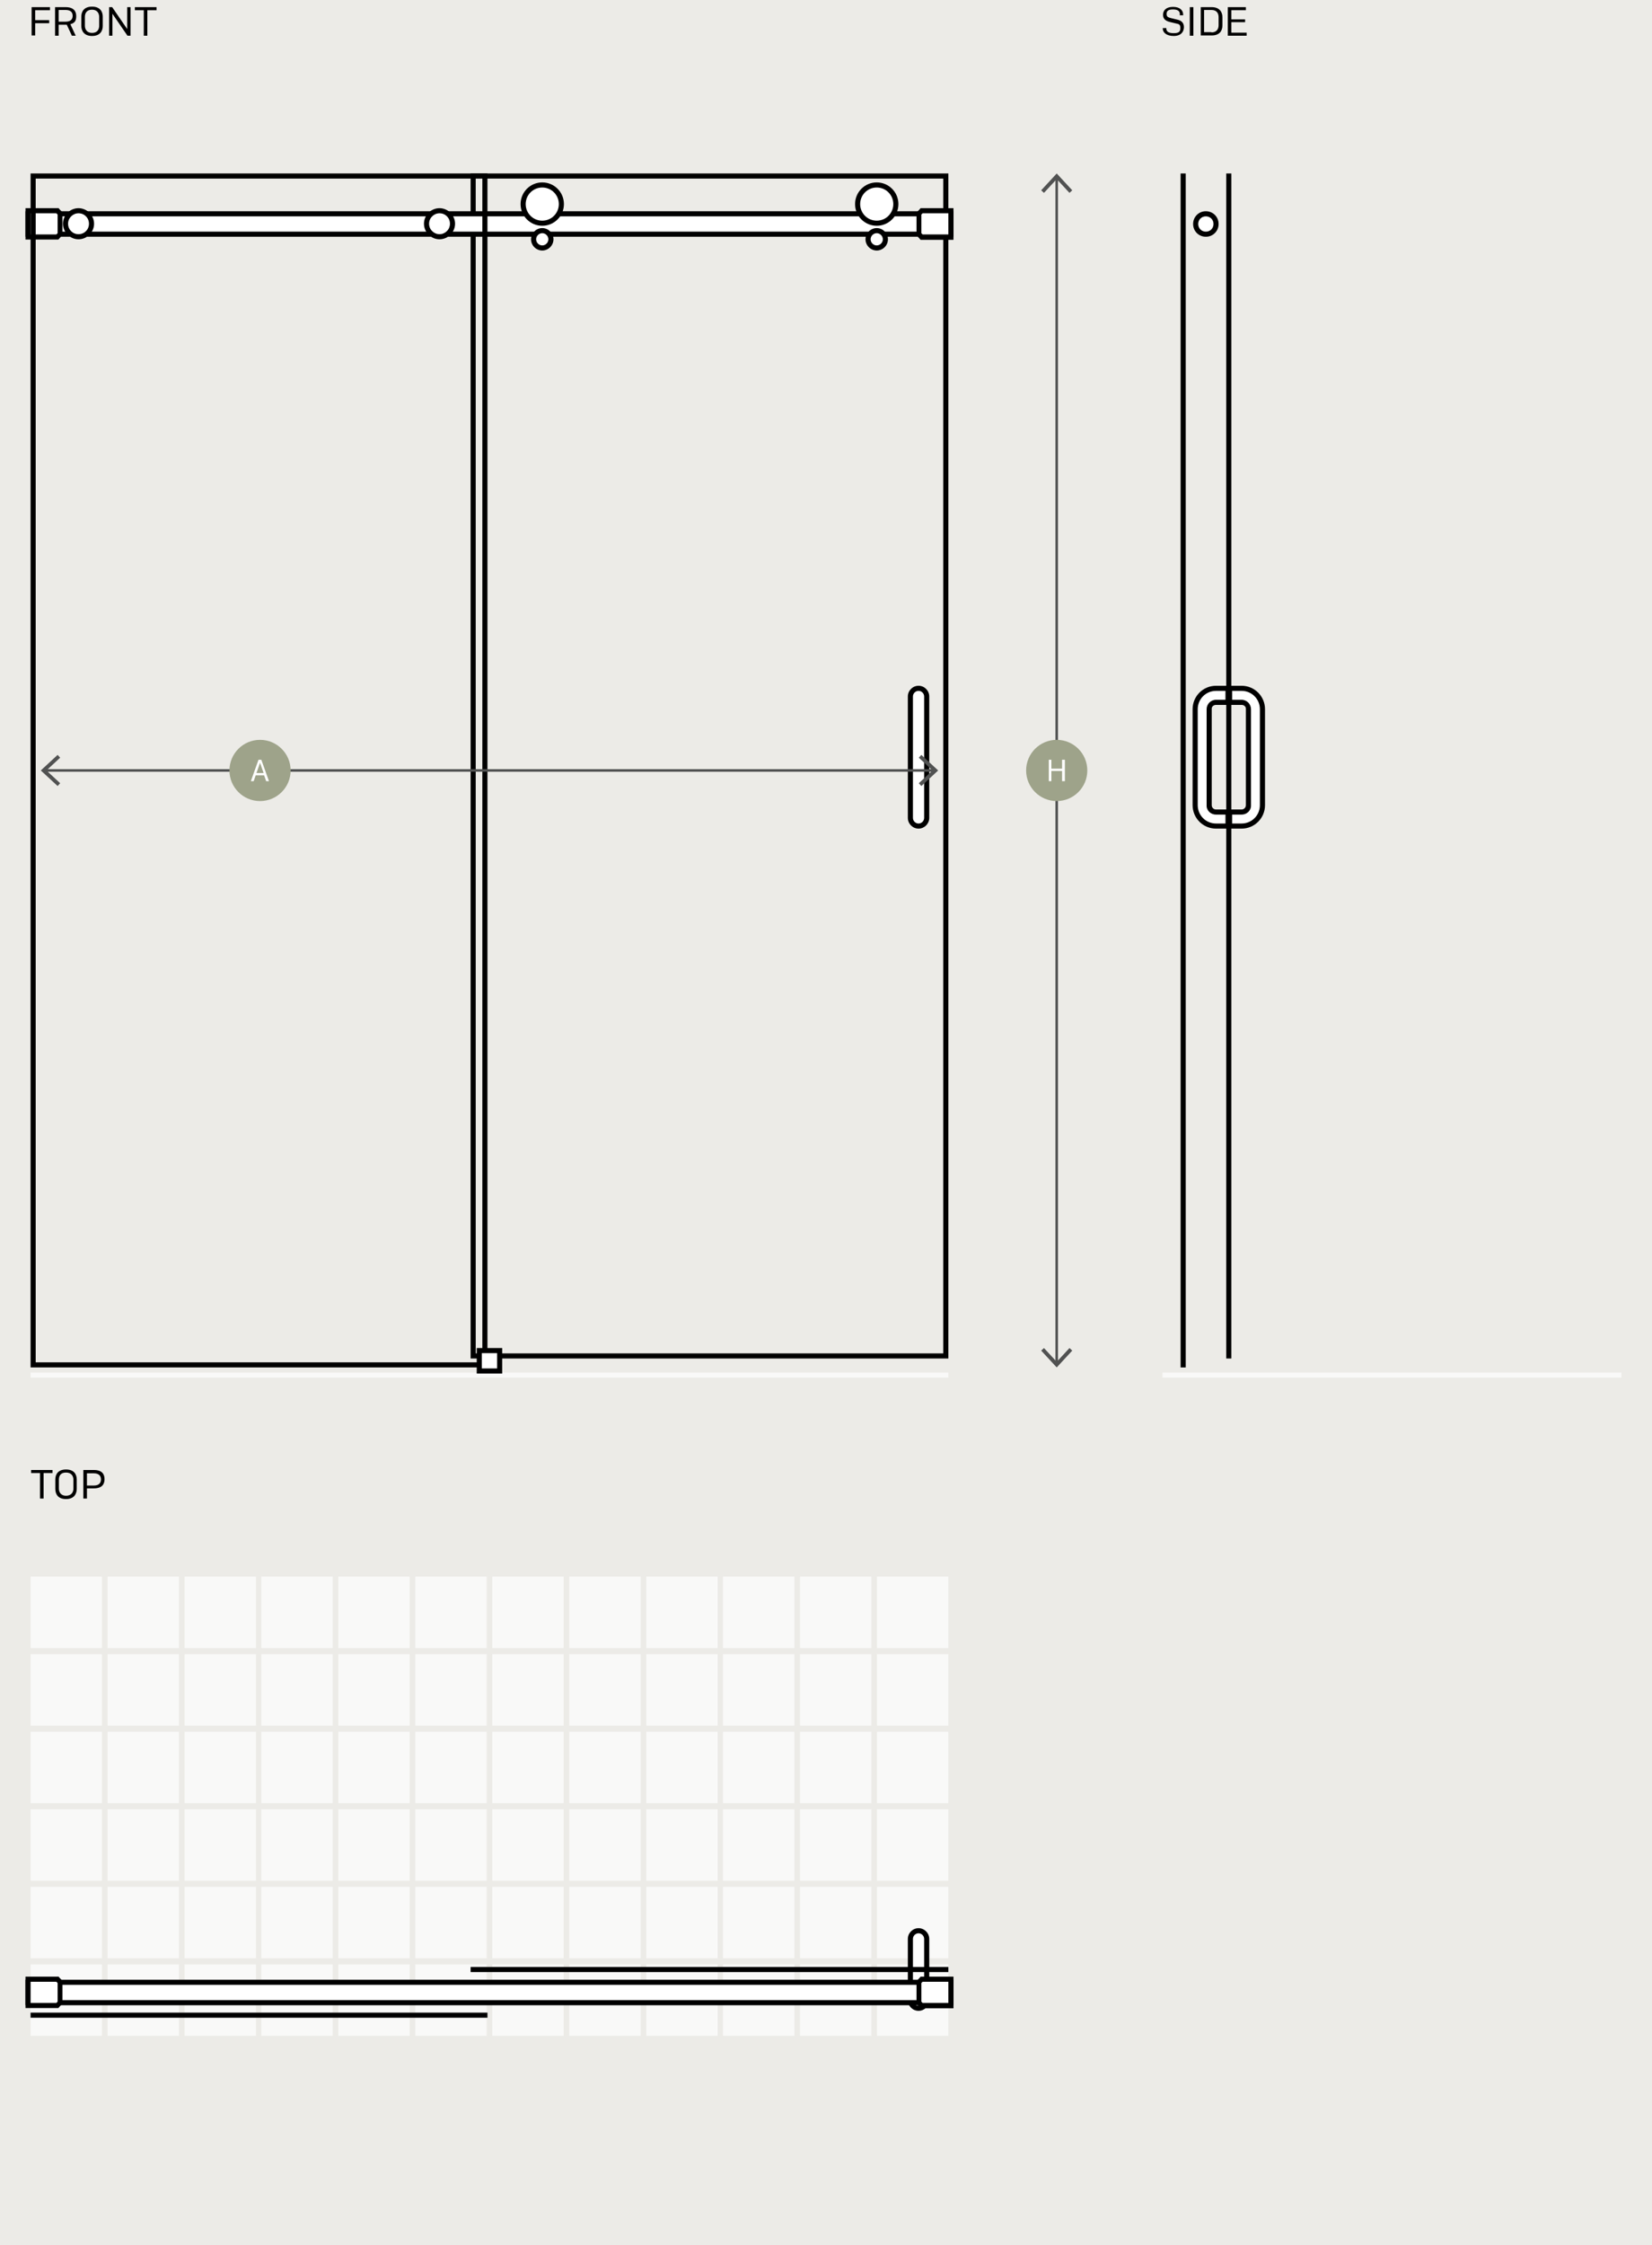 <?xml version="1.0" encoding="UTF-8"?>
<svg id="Layer_1" data-name="Layer 1" xmlns="http://www.w3.org/2000/svg" version="1.1" viewBox="0 0 648 880">
  <defs>
    <style>
      .cls-1 {
        stroke: #515252;
      }

      .cls-1, .cls-2, .cls-3 {
        fill: none;
      }

      .cls-1, .cls-3 {
        stroke-miterlimit: 10;
      }

      .cls-2, .cls-4, .cls-5, .cls-6, .cls-7, .cls-8, .cls-9 {
        stroke-width: 0px;
      }

      .cls-4 {
        fill: #9ea38a;
      }

      .cls-3 {
        stroke: #000;
        stroke-width: 2px;
      }

      .cls-5 {
        fill: #ecebe7;
      }

      .cls-6, .cls-10 {
        opacity: .7;
      }

      .cls-6, .cls-11 {
        isolation: isolate;
      }

      .cls-6, .cls-9 {
        fill: #fff;
      }

      .cls-7 {
        fill: #000;
      }

      .cls-8 {
        fill: #515252;
      }
    </style>
  </defs>
  <g id="BKG">
    <rect class="cls-5" y="0" width="648" height="880"/>
  </g>
  <g id="Layer_1-2" data-name="Layer 1">
    <rect class="cls-2" x="12" y="10" width="360" height="528"/>
    <path class="cls-7" d="M370,70v460.5h-183.4V70h183.4M343.9,85.1c2.8,0,5-2.3,5-5.1s-2.3-5.1-5-5.1-5,2.3-5,5.1,2.3,5.1,5,5.1M212.7,85.1c2.8,0,5-2.3,5-5.1s-2.3-5.1-5-5.1-5,2.3-5,5.1,2.3,5.1,5,5.1M343.9,97.3c1.9,0,3.4-1.5,3.4-3.4s-1.5-3.4-3.4-3.4-3.4,1.5-3.4,3.4,1.5,3.4,3.4,3.4M212.7,97.3c1.9,0,3.4-1.5,3.4-3.4s-1.5-3.4-3.4-3.4-3.4,1.5-3.4,3.4,1.5,3.4,3.4,3.4M360.3,276.4c1.9,0,3.4-1.5,3.4-3.4s-1.5-3.4-3.4-3.4-3.4,1.5-3.4,3.4,1.5,3.4,3.4,3.4M360.3,324.1c1.9,0,3.4-1.5,3.4-3.4s-1.5-3.4-3.4-3.4-3.4,1.5-3.4,3.4,1.5,3.4,3.4,3.4M372,68h-187.4v464.5h187.4V68h0ZM343.9,83.1c-1.7,0-3-1.4-3-3.1s1.4-3.1,3-3.1,3,1.4,3,3.1-1.4,3.1-3,3.1h0ZM212.7,83.1c-1.7,0-3-1.4-3-3.1s1.4-3.1,3-3.1,3,1.4,3,3.1-1.4,3.1-3,3.1h0ZM343.9,95.3c-.8,0-1.4-.6-1.4-1.4s.6-1.4,1.4-1.4,1.4.6,1.4,1.4-.6,1.4-1.4,1.4h0ZM212.7,95.3c-.8,0-1.4-.6-1.4-1.4s.6-1.4,1.4-1.4,1.4.6,1.4,1.4-.6,1.4-1.4,1.4h0ZM360.3,274.4c-.8,0-1.4-.6-1.4-1.4s.6-1.4,1.4-1.4,1.4.6,1.4,1.4-.6,1.4-1.4,1.4h0ZM360.3,322.1c-.8,0-1.4-.6-1.4-1.4s.6-1.4,1.4-1.4,1.4.6,1.4,1.4-.6,1.4-1.4,1.4h0Z"/>
    <rect class="cls-6" x="12" y="538" width="360" height="2"/>
    <rect class="cls-9" x="11" y="83.8" width="362" height="8"/>
    <path class="cls-7" d="M372,84.8v6H12v-6h360M374,82.8H10v10h364v-10h0Z"/>
    <polygon class="cls-9" points="11 92.9 11 82.6 22.5 82.6 23.5 83.7 23.5 91.8 22.5 92.9 11 92.9"/>
    <path class="cls-7" d="M22.1,83.6l.5.5v7.3l-.5.5h-10.1v-8.3h10.1M22.9,81.6h-12.9v12.3h12.9l.6-.7.5-.5.5-.6v-8.8l-.5-.6-.5-.5-.6-.7h0Z"/>
    <path class="cls-7" d="M189.2,70v464H14V70h175.2M172.4,92.9c2.8,0,5.1-2.3,5.1-5.1s-2.3-5.1-5.1-5.1-5.1,2.3-5.1,5.1,2.3,5.1,5.1,5.1M30.8,92.9c2.8,0,5.1-2.3,5.1-5.1s-2.3-5.1-5.1-5.1-5.1,2.3-5.1,5.1,2.3,5.1,5.1,5.1M191.2,68H12v468h179.2V68h0ZM172.4,90.9c-1.7,0-3.1-1.4-3.1-3.1s1.4-3.1,3.1-3.1,3.1,1.4,3.1,3.1-1.4,3.1-3.1,3.1h0ZM30.8,90.9c-1.7,0-3.1-1.4-3.1-3.1s1.4-3.1,3.1-3.1,3.1,1.4,3.1,3.1-1.4,3.1-3.1,3.1h0Z"/>
    <circle class="cls-9" cx="30.8" cy="87.8" r="5.1"/>
    <path class="cls-7" d="M30.8,83.6c2.3,0,4.1,1.8,4.1,4.1s-1.8,4.1-4.1,4.1-4.1-1.8-4.1-4.1,1.9-4.1,4.1-4.1M30.8,81.6c-3.4,0-6.1,2.8-6.1,6.1s2.8,6.1,6.1,6.1,6.1-2.8,6.1-6.1-2.8-6.1-6.1-6.1h0Z"/>
    <circle class="cls-9" cx="172.4" cy="87.8" r="5.1"/>
    <path class="cls-7" d="M172.4,83.6c2.3,0,4.1,1.8,4.1,4.1s-1.9,4.1-4.1,4.1-4.1-1.8-4.1-4.1,1.9-4.1,4.1-4.1M172.4,81.6c-3.4,0-6.1,2.8-6.1,6.1s2.8,6.1,6.1,6.1,6.1-2.8,6.1-6.1-2.8-6.1-6.1-6.1h0Z"/>
    <circle class="cls-9" cx="212.7" cy="79.9" r="7.5"/>
    <path class="cls-7" d="M212.7,73.5c3.6,0,6.5,2.9,6.5,6.5s-2.9,6.5-6.5,6.5-6.5-2.9-6.5-6.5,2.9-6.5,6.5-6.5M212.7,71.5c-4.7,0-8.5,3.8-8.5,8.5s3.8,8.5,8.5,8.5,8.5-3.8,8.5-8.5-3.8-8.5-8.5-8.5h0Z"/>
    <circle class="cls-9" cx="343.9" cy="79.9" r="7.5"/>
    <path class="cls-7" d="M343.9,73.5c3.6,0,6.5,2.9,6.5,6.5s-2.9,6.5-6.5,6.5-6.5-2.9-6.5-6.5,2.9-6.5,6.5-6.5M343.9,71.5c-4.7,0-8.5,3.8-8.5,8.5s3.8,8.5,8.5,8.5,8.5-3.8,8.5-8.5-3.8-8.5-8.5-8.5h0Z"/>
    <circle class="cls-9" cx="212.7" cy="93.8" r="3.4"/>
    <path class="cls-7" d="M212.7,91.4c1.3,0,2.4,1.1,2.4,2.4s-1.1,2.4-2.4,2.4-2.4-1.1-2.4-2.4,1.1-2.4,2.4-2.4M212.7,89.4c-2.4,0-4.4,2-4.4,4.4s2,4.4,4.4,4.4,4.4-2,4.4-4.4-2-4.4-4.4-4.4h0Z"/>
    <circle class="cls-9" cx="343.9" cy="93.8" r="3.4"/>
    <path class="cls-7" d="M343.9,91.4c1.3,0,2.4,1.1,2.4,2.4s-1.1,2.4-2.4,2.4-2.4-1.1-2.4-2.4,1.1-2.4,2.4-2.4M343.9,89.4c-2.4,0-4.4,2-4.4,4.4s2,4.4,4.4,4.4,4.4-2,4.4-4.4-2-4.4-4.4-4.4h0Z"/>
    <polygon class="cls-9" points="361.5 92.9 360.5 91.8 360.5 83.7 361.5 82.6 373 82.6 373 92.9 361.5 92.9"/>
    <path class="cls-7" d="M372,83.6v8.3h-10.1l-.5-.5v-7.3l.5-.5h10.1M374,81.6h-12.9l-.6.7-.5.5-.5.6v8.8l.5.6.5.5.6.7h12.9v-12.3h0Z"/>
    <path class="cls-9" d="M360.3,323.8c-1.8,0-3.2-1.4-3.2-3.2v-47.6c0-1.8,1.4-3.2,3.2-3.2s3.2,1.4,3.2,3.2v47.6c0,1.8-1.4,3.2-3.2,3.2Z"/>
    <path class="cls-7" d="M360.3,270.8c1.2,0,2.2,1,2.2,2.2v47.6c0,1.2-1,2.2-2.2,2.2s-2.2-1-2.2-2.2v-47.6c0-1.2,1-2.2,2.2-2.2M360.3,268.8c-2.3,0-4.2,1.9-4.2,4.2v47.6c0,2.3,1.9,4.2,4.2,4.2s4.2-1.9,4.2-4.2v-47.6c0-2.3-1.9-4.2-4.2-4.2h0Z"/>
    <rect class="cls-9" x="188" y="529.4" width="8" height="8"/>
    <path class="cls-7" d="M195,530.4v6h-6v-6h6M197,528.4h-10v10h10v-10h0Z"/>
    <g class="cls-10">
      <rect class="cls-9" x="344" y="618" width="28" height="28"/>
      <rect class="cls-9" x="344" y="770" width="28" height="28"/>
      <rect class="cls-9" x="344" y="739.6" width="28" height="28"/>
      <rect class="cls-9" x="344" y="709.2" width="28" height="28"/>
      <rect class="cls-9" x="344" y="678.8" width="28" height="28"/>
      <rect class="cls-9" x="344" y="648.4" width="28" height="28"/>
      <rect class="cls-9" x="313.8" y="618" width="28" height="28"/>
      <rect class="cls-9" x="313.8" y="770" width="28" height="28"/>
      <rect class="cls-9" x="313.8" y="739.6" width="28" height="28"/>
      <rect class="cls-9" x="313.8" y="709.2" width="28" height="28"/>
      <rect class="cls-9" x="313.8" y="678.8" width="28" height="28"/>
      <rect class="cls-9" x="313.8" y="648.4" width="28" height="28"/>
      <rect class="cls-9" x="283.6" y="618" width="28" height="28"/>
      <rect class="cls-9" x="283.6" y="770" width="28" height="28"/>
      <rect class="cls-9" x="283.6" y="739.6" width="28" height="28"/>
      <rect class="cls-9" x="283.6" y="709.2" width="28" height="28"/>
      <rect class="cls-9" x="283.6" y="678.8" width="28" height="28"/>
      <rect class="cls-9" x="283.6" y="648.4" width="28" height="28"/>
      <rect class="cls-9" x="253.5" y="618" width="28" height="28"/>
      <rect class="cls-9" x="253.5" y="770" width="28" height="28"/>
      <rect class="cls-9" x="253.5" y="739.6" width="28" height="28"/>
      <rect class="cls-9" x="253.5" y="709.2" width="28" height="28"/>
      <rect class="cls-9" x="253.5" y="678.8" width="28" height="28"/>
      <rect class="cls-9" x="253.5" y="648.4" width="28" height="28"/>
      <rect class="cls-9" x="223.3" y="618" width="28" height="28"/>
      <rect class="cls-9" x="223.3" y="770" width="28" height="28"/>
      <rect class="cls-9" x="223.3" y="739.6" width="28" height="28"/>
      <rect class="cls-9" x="223.3" y="709.2" width="28" height="28"/>
      <rect class="cls-9" x="223.3" y="678.8" width="28" height="28"/>
      <rect class="cls-9" x="223.3" y="648.4" width="28" height="28"/>
      <rect class="cls-9" x="193.1" y="618" width="28" height="28"/>
      <rect class="cls-9" x="193.1" y="770" width="28" height="28"/>
      <rect class="cls-9" x="193.1" y="739.6" width="28" height="28"/>
      <rect class="cls-9" x="193.1" y="709.2" width="28" height="28"/>
      <rect class="cls-9" x="193.1" y="678.8" width="28" height="28"/>
      <rect class="cls-9" x="193.1" y="648.4" width="28" height="28"/>
      <rect class="cls-9" x="162.9" y="618" width="28" height="28"/>
      <rect class="cls-9" x="162.9" y="770" width="28" height="28"/>
      <rect class="cls-9" x="162.9" y="739.6" width="28" height="28"/>
      <rect class="cls-9" x="162.9" y="709.2" width="28" height="28"/>
      <rect class="cls-9" x="162.9" y="678.8" width="28" height="28"/>
      <rect class="cls-9" x="162.9" y="648.4" width="28" height="28"/>
      <rect class="cls-9" x="132.7" y="618" width="28" height="28"/>
      <rect class="cls-9" x="132.7" y="770" width="28" height="28"/>
      <rect class="cls-9" x="132.7" y="739.6" width="28" height="28"/>
      <rect class="cls-9" x="132.7" y="709.2" width="28" height="28"/>
      <rect class="cls-9" x="132.7" y="678.8" width="28" height="28"/>
      <rect class="cls-9" x="132.7" y="648.4" width="28" height="28"/>
      <rect class="cls-9" x="102.5" y="618" width="28" height="28"/>
      <rect class="cls-9" x="102.5" y="770" width="28" height="28"/>
      <rect class="cls-9" x="102.5" y="739.6" width="28" height="28"/>
      <rect class="cls-9" x="102.5" y="709.2" width="28" height="28"/>
      <rect class="cls-9" x="102.5" y="678.8" width="28" height="28"/>
      <rect class="cls-9" x="102.5" y="648.4" width="28" height="28"/>
      <rect class="cls-9" x="72.4" y="618" width="28" height="28"/>
      <rect class="cls-9" x="72.4" y="770" width="28" height="28"/>
      <rect class="cls-9" x="72.4" y="739.6" width="28" height="28"/>
      <rect class="cls-9" x="72.4" y="709.2" width="28" height="28"/>
      <rect class="cls-9" x="72.4" y="678.8" width="28" height="28"/>
      <rect class="cls-9" x="72.4" y="648.4" width="28" height="28"/>
      <rect class="cls-9" x="42.2" y="618" width="28" height="28"/>
      <rect class="cls-9" x="42.2" y="770" width="28" height="28"/>
      <rect class="cls-9" x="42.2" y="739.6" width="28" height="28"/>
      <rect class="cls-9" x="42.2" y="709.2" width="28" height="28"/>
      <rect class="cls-9" x="42.2" y="678.8" width="28" height="28"/>
      <rect class="cls-9" x="42.2" y="648.4" width="28" height="28"/>
      <rect class="cls-9" x="12" y="618" width="28" height="28"/>
      <rect class="cls-9" x="12" y="770" width="28" height="28"/>
      <rect class="cls-9" x="12" y="739.6" width="28" height="28"/>
      <rect class="cls-9" x="12" y="709.2" width="28" height="28"/>
      <rect class="cls-9" x="12" y="678.8" width="28" height="28"/>
      <rect class="cls-9" x="12" y="648.4" width="28" height="28"/>
    </g>
    <line class="cls-3" x1="12" y1="789.9" x2="191.2" y2="789.9"/>
    <path class="cls-9" d="M360.3,787.2c-1.8,0-3.2-1.4-3.2-3.2v-24c0-1.8,1.4-3.2,3.2-3.2s3.2,1.4,3.2,3.2v24c0,1.8-1.4,3.2-3.2,3.2Z"/>
    <path class="cls-7" d="M360.3,757.8c1.2,0,2.2,1,2.2,2.2v24c0,1.2-1,2.2-2.2,2.2s-2.2-1-2.2-2.2v-24c0-1.2,1-2.2,2.2-2.2M360.3,755.8c-2.3,0-4.2,1.9-4.2,4.2v24c0,2.3,1.9,4.2,4.2,4.2s4.2-1.9,4.2-4.2v-24c0-2.3-1.9-4.2-4.2-4.2h0Z"/>
    <line class="cls-3" x1="184.6" y1="772" x2="372" y2="772"/>
    <rect class="cls-9" x="11" y="777" width="362" height="8"/>
    <path class="cls-7" d="M372,778v6H12v-6h360M374,776H10v10h364v-10h0Z"/>
    <polygon class="cls-9" points="11 786.1 11 775.8 22.5 775.8 23.5 776.9 23.5 785 22.5 786.1 11 786.1"/>
    <path class="cls-7" d="M22.1,776.8l.5.5v7.3l-.5.5h-10.1v-8.3h10.1M22.9,774.8h-12.9v12.3h12.9l.6-.7.5-.5.5-.6v-8.8l-.5-.6-.5-.5-.6-.7h0Z"/>
    <polygon class="cls-9" points="361.5 786.1 360.5 785 360.5 776.9 361.5 775.8 373 775.8 373 786.1 361.5 786.1"/>
    <path class="cls-7" d="M372,776.8v8.3h-10.1l-.5-.5v-7.3l.5-.5h10.1M374,774.8h-12.9l-.6.7-.5.5-.5.6v8.8l.5.6.5.5.6.7h12.9v-12.3h0Z"/>
    <rect class="cls-2" x="456" y="10" width="180" height="528"/>
    <rect class="cls-6" x="456" y="538" width="180" height="2"/>
    <line class="cls-3" x1="464.1" y1="536" x2="464.1" y2="68"/>
    <line class="cls-3" x1="482" y1="532.5" x2="482" y2="68"/>
    <circle class="cls-9" cx="473" cy="87.8" r="4"/>
    <path class="cls-7" d="M473,84.8c1.7,0,3,1.3,3,3s-1.3,3-3,3-3-1.3-3-3,1.3-3,3-3M473,82.8c-2.8,0-5,2.2-5,5s2.2,5,5,5,5-2.2,5-5-2.2-5-5-5h0Z"/>
    <path class="cls-9" d="M477,319.3h3.7v3.5h-3.7c-4,0-7.2-3.2-7.2-7.2v-37.6c0-4,3.2-7.2,7.2-7.2h3.7v3.5h-3.7c-2.1,0-3.7,1.7-3.7,3.7v37.6c-.1,2.1,1.6,3.7,3.7,3.7Z"/>
    <path class="cls-9" d="M490.7,315.6v-37.6c0-2-1.6-3.7-3.7-3.7h-3.7v-3.5h3.7c4,0,7.2,3.2,7.2,7.2v37.6c0,4-3.2,7.2-7.2,7.2h-3.7v-3.5h3.7c2.1,0,3.8-1.6,3.7-3.7Z"/>
    <path class="cls-7" d="M477,276.3h5.7v-7.5h-5.7c-5.1,0-9.2,4.1-9.2,9.2v37.6c0,5.1,4.1,9.2,9.2,9.2h5.7v-7.5h-5.7c-1,0-1.7-.8-1.7-1.7v-37.6c-.1-1,.7-1.7,1.7-1.7ZM477,319.3h3.7v3.5h-3.7c-4,0-7.2-3.2-7.2-7.2v-37.6c0-4,3.2-7.2,7.2-7.2h3.7v3.5h-3.7c-2.1,0-3.7,1.7-3.7,3.7v37.6c-.1,2.1,1.6,3.7,3.7,3.7Z"/>
    <path class="cls-7" d="M488.7,278v37.6c0,.9-.7,1.7-1.7,1.7h-5.7v7.5h5.7c5.1,0,9.2-4.1,9.2-9.2v-37.6c0-5.1-4.1-9.2-9.2-9.2h-5.7v7.5h5.7c1,0,1.8.7,1.7,1.7ZM490.7,315.6v-37.6c0-2-1.6-3.7-3.7-3.7h-3.7v-3.5h3.7c4,0,7.2,3.2,7.2,7.2v37.6c0,4-3.2,7.2-7.2,7.2h-3.7v-3.5h3.7c2.1,0,3.8-1.6,3.7-3.7Z"/>
    <g class="cls-11">
      <path class="cls-7" d="M13.8,9v4.9h-1.4V2.8h7.2v1.2h-5.8v3.9h5.5v1.2h-5.5Z"/>
      <path class="cls-7" d="M23,9.7v4.3h-1.4V2.8h4.1c3.3,0,4.2,1.7,4.2,3.5s-.5,2.7-2.3,3.2l2.1,4.5h-1.5l-2-4.3c-.2,0-.4,0-.6,0h-2.7,0ZM23,3.9v4.6h2.7c2.2,0,2.8-1.1,2.8-2.3s-.6-2.3-2.8-2.3h-2.7Z"/>
      <path class="cls-7" d="M31.9,10.2v-3.7c0-1.9,1-3.9,4.2-3.9s4.2,2,4.2,3.9v3.7c0,1.9-1,3.9-4.2,3.9s-4.2-2.1-4.2-3.9ZM38.9,10.1v-3.5c0-1.3-.7-2.8-2.8-2.8s-2.8,1.4-2.8,2.8v3.5c0,1.3.7,2.8,2.8,2.8s2.8-1.4,2.8-2.8Z"/>
      <path class="cls-7" d="M44.1,5.4v8.6h-1.3V2.8h1.2l5.9,8.6V2.8h1.3v11.2h-1.2s-5.9-8.6-5.9-8.6Z"/>
      <path class="cls-7" d="M57.8,4v10h-1.4V4h-3.5v-1.2h8.5v1.2h-3.5Z"/>
    </g>
    <g class="cls-11">
      <path class="cls-7" d="M462.8,5.8v-.2c0-1.1-.6-1.9-2.7-1.9s-2.5.8-2.5,1.8.5,1.3,1.7,1.6l2.5.6c1.4.3,2.6,1.1,2.6,2.9s-1.1,3.5-4,3.5-4.3-1.4-4.3-2.9v-.2h1.4v.2c0,1,.6,1.8,2.9,1.8s2.6-.8,2.6-2.1-.6-1.5-1.7-1.7l-2.5-.6c-1.6-.4-2.6-1.2-2.6-2.8s1.1-3.1,3.9-3.1,4,1.4,4,3.1v.2s-1.4,0-1.4,0Z"/>
      <path class="cls-7" d="M468.1,14h-1.4V2.8h1.4v11.2Z"/>
      <path class="cls-7" d="M471,2.8h4.3c3.2,0,4.2,2.1,4.2,3.9v3.3c0,1.9-1,3.9-4.2,3.9h-4.3V2.8ZM475.2,12.7c2.1,0,2.8-1.4,2.8-2.8v-3.2c0-1.4-.7-2.8-2.8-2.8h-2.9v8.7h2.9Z"/>
      <path class="cls-7" d="M481.6,2.8h7.1v1.2h-5.7v3.6h5.4v1.1h-5.4v4.1h6v1.2h-7.4V2.8h0Z"/>
    </g>
    <g class="cls-11">
      <path class="cls-7" d="M17.1,577.4v10h-1.4v-10h-3.5v-1.2h8.4v1.2s-3.5,0-3.5,0Z"/>
      <path class="cls-7" d="M21.7,583.6v-3.7c0-1.9,1-3.9,4.2-3.9s4.2,2,4.2,3.9v3.7c0,1.9-1,4-4.2,4s-4.2-2-4.2-4ZM28.8,583.5v-3.5c0-1.3-.7-2.8-2.9-2.8s-2.8,1.4-2.8,2.8v3.5c0,1.3.7,2.8,2.8,2.8s2.9-1.4,2.9-2.8Z"/>
      <path class="cls-7" d="M34.1,583.4v4h-1.4v-11.2h4.1c3.3,0,4.2,1.7,4.2,3.6s-.9,3.6-4.2,3.6h-2.7ZM34.1,577.4v4.9h2.7c2.2,0,2.8-1.2,2.8-2.4s-.6-2.4-2.8-2.4h-2.7Z"/>
    </g>
    <line class="cls-1" x1="17.6" y1="302" x2="366.4" y2="302"/>
    <polygon class="cls-8" points="22.6 308.1 23.6 307 18.2 302 23.6 297 22.6 295.9 16 302 22.6 308.1"/>
    <polygon class="cls-8" points="361.4 308.1 360.4 307 365.8 302 360.4 297 361.4 295.9 368 302 361.4 308.1"/>
    <line class="cls-1" x1="414.5" y1="69.6" x2="414.5" y2="534.4"/>
    <polygon class="cls-8" points="408.4 74.6 409.5 75.6 414.5 70.2 419.5 75.6 420.6 74.6 414.5 68 408.4 74.6"/>
    <polygon class="cls-8" points="408.4 529.4 409.5 528.4 414.5 533.8 419.5 528.4 420.6 529.4 414.5 536 408.4 529.4"/>
    <circle class="cls-4" cx="414.5" cy="302" r="12"/>
    <g class="cls-11">
      <path class="cls-9" d="M416.6,302.2h-4.2v4h-1v-8.4h1v3.5h4.2v-3.5h1.1v8.4h-1.1v-4Z"/>
    </g>
    <g>
      <circle class="cls-4" cx="102" cy="302" r="12"/>
      <g class="cls-11">
        <path class="cls-9" d="M103.7,303.9h-3.4l-.8,2.3h-1.1l3-8.4h1.1l3,8.4h-1.1s-.8-2.3-.8-2.3ZM102,299l-1.4,4h2.8l-1.4-4Z"/>
      </g>
    </g>
  </g>
</svg>